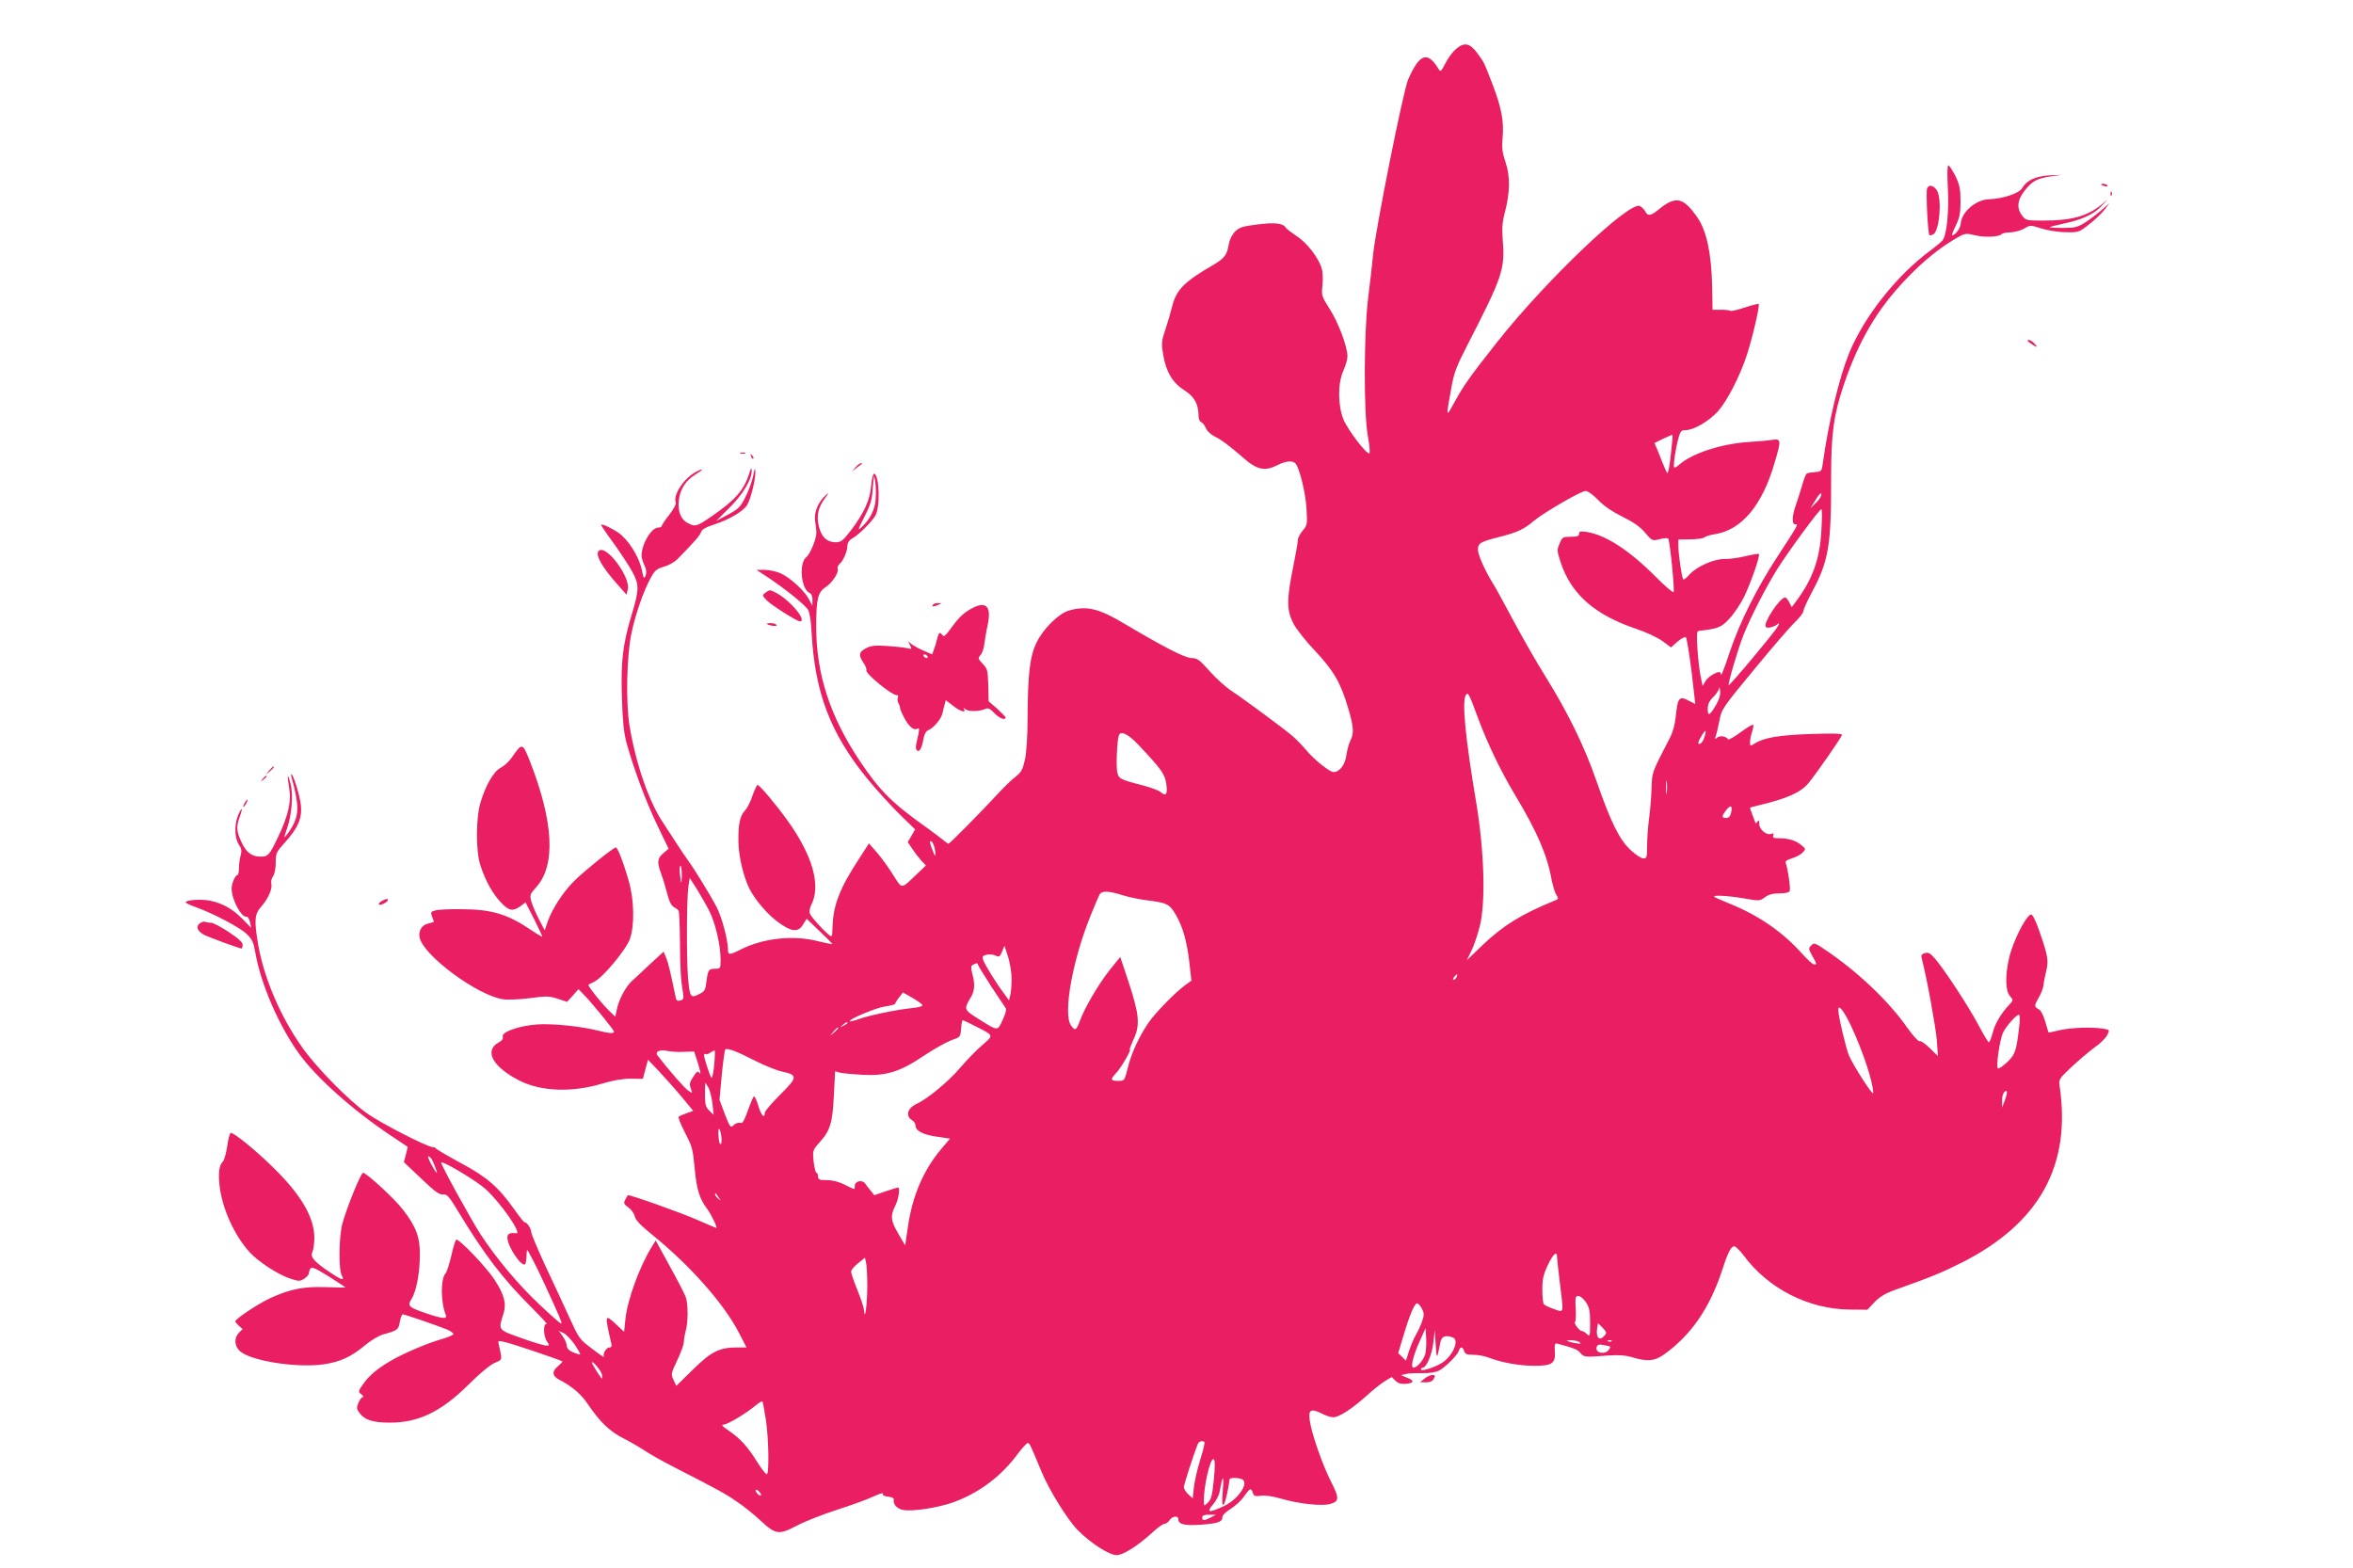 <?xml version="1.0" standalone="no"?>
<!DOCTYPE svg PUBLIC "-//W3C//DTD SVG 20010904//EN"
 "http://www.w3.org/TR/2001/REC-SVG-20010904/DTD/svg10.dtd">
<svg version="1.0" xmlns="http://www.w3.org/2000/svg"
 width="1280pt" height="853pt" viewBox="0 0 1280 853"
 preserveAspectRatio="xMidYMid meet">
<g transform="translate(0,853) scale(0.1,-0.1)"
fill="#e91e63" stroke="none">
<path d="M7921 8264 c-18 -15 -44 -50 -58 -78 -23 -45 -27 -49 -37 -32 -60
100 -104 85 -166 -57 -26 -58 -174 -799 -190 -947 -6 -58 -18 -168 -28 -245
-23 -193 -24 -624 -1 -748 9 -48 13 -90 8 -93 -14 -8 -118 128 -141 185 -31
78 -31 197 0 265 12 27 22 61 22 77 0 52 -49 184 -96 257 -45 71 -46 75 -40
130 3 31 2 72 -4 91 -16 57 -81 142 -137 177 -28 19 -55 39 -58 45 -16 25 -59
30 -154 18 -82 -10 -99 -16 -123 -39 -15 -16 -29 -43 -33 -66 -10 -61 -23 -78
-83 -114 -163 -94 -204 -137 -227 -232 -7 -29 -23 -84 -36 -122 -21 -63 -22
-74 -11 -138 16 -92 51 -151 116 -192 54 -34 76 -75 76 -140 0 -15 6 -29 14
-32 8 -3 19 -18 26 -33 6 -16 27 -35 47 -45 36 -17 81 -51 157 -117 75 -66
117 -74 186 -39 45 23 83 26 98 8 22 -28 54 -158 59 -243 5 -87 5 -92 -21
-122 -14 -17 -26 -40 -26 -52 0 -12 -12 -79 -26 -149 -35 -172 -35 -232 1
-302 15 -30 69 -99 120 -152 102 -109 139 -174 180 -314 29 -99 31 -134 11
-173 -8 -15 -18 -51 -22 -80 -7 -52 -37 -91 -70 -91 -21 0 -105 67 -149 120
-22 26 -56 61 -75 77 -55 46 -269 204 -330 244 -31 20 -84 68 -119 107 -56 63
-68 72 -98 72 -36 0 -152 60 -363 185 -141 85 -208 101 -304 74 -55 -15 -140
-98 -177 -174 -37 -75 -48 -172 -49 -410 0 -95 -6 -187 -14 -225 -12 -56 -19
-69 -51 -95 -21 -16 -61 -55 -89 -85 -91 -99 -270 -280 -276 -280 -3 0 -19 11
-35 25 -17 13 -51 39 -76 57 -196 139 -260 202 -371 367 -163 244 -238 474
-238 733 0 148 9 186 50 213 37 24 74 80 67 100 -3 7 1 19 10 27 20 16 43 70
43 101 0 14 10 29 28 39 37 22 101 86 124 123 27 45 22 223 -7 228 -5 1 -13
-28 -16 -64 -6 -79 -38 -148 -109 -243 -45 -58 -55 -66 -84 -66 -47 0 -77 28
-91 85 -15 57 -5 104 33 155 23 32 24 33 3 15 -40 -35 -64 -93 -57 -139 4 -23
7 -50 7 -61 2 -32 -33 -119 -55 -136 -42 -34 -28 -177 20 -196 8 -3 14 -18 14
-37 l-1 -31 -19 36 c-24 46 -101 116 -153 140 -23 10 -62 19 -87 19 l-45 0 70
-46 c92 -62 191 -142 210 -170 9 -14 17 -60 20 -126 18 -325 101 -544 298
-788 47 -58 126 -145 175 -194 l90 -88 -20 -35 -20 -34 25 -37 c13 -20 36 -49
49 -64 l25 -26 -46 -44 c-93 -88 -81 -88 -134 -5 -25 40 -65 95 -88 121 l-42
48 -54 -84 c-104 -158 -141 -253 -144 -369 -2 -59 -2 -59 -23 -42 -39 34 -96
98 -101 115 -3 9 0 30 8 45 54 105 8 268 -128 458 -65 90 -153 195 -164 195
-4 0 -16 -26 -27 -57 -10 -32 -29 -69 -41 -82 -28 -29 -38 -75 -36 -173 1 -76
28 -189 60 -253 31 -61 96 -137 155 -181 74 -54 110 -58 137 -13 l19 31 71
-68 c39 -37 70 -68 69 -70 -2 -1 -39 6 -83 17 -133 33 -295 15 -417 -47 -59
-30 -68 -30 -68 0 0 52 -32 172 -60 228 -30 60 -125 214 -157 257 -10 13 -36
52 -58 86 -22 34 -58 88 -79 121 -77 115 -148 322 -182 529 -20 124 -15 379
11 500 21 101 65 228 102 296 24 46 34 54 74 66 26 7 60 26 75 42 91 93 122
128 128 147 4 14 26 26 74 42 78 25 154 70 176 104 19 31 46 137 45 179 -1 29
-3 26 -11 -16 -5 -27 -23 -79 -41 -115 -29 -58 -38 -68 -96 -99 l-65 -35 70
70 c73 71 125 157 123 203 0 21 -3 18 -13 -14 -29 -92 -77 -146 -205 -234 -82
-56 -89 -58 -130 -36 -38 19 -55 64 -48 126 7 59 38 106 92 139 43 26 46 36 5
15 -69 -35 -130 -127 -114 -170 3 -7 -13 -37 -35 -65 -23 -29 -41 -56 -41 -61
0 -5 -9 -9 -19 -9 -38 0 -91 -90 -91 -153 0 -11 7 -34 15 -51 11 -23 13 -40 7
-57 -8 -21 -11 -18 -21 33 -15 70 -74 164 -127 200 -40 27 -94 52 -94 42 0 -3
31 -49 70 -102 38 -53 84 -123 101 -155 37 -69 36 -96 -5 -232 -48 -160 -59
-251 -53 -445 4 -131 10 -194 25 -250 38 -138 103 -314 166 -446 l63 -131 -28
-24 c-33 -27 -36 -49 -13 -110 9 -24 24 -73 33 -108 10 -42 23 -68 36 -75 11
-6 23 -15 26 -19 4 -5 7 -82 8 -170 1 -151 4 -203 17 -283 4 -26 1 -33 -16
-37 -15 -4 -21 0 -24 16 -29 139 -40 187 -52 216 l-14 34 -73 -67 c-39 -38
-85 -79 -100 -93 -33 -30 -73 -105 -82 -157 l-8 -37 -34 33 c-39 37 -118 137
-112 141 2 2 17 9 33 17 48 25 173 175 193 233 25 72 23 208 -5 308 -29 104
-62 189 -72 189 -12 0 -162 -120 -223 -179 -59 -57 -121 -151 -146 -220 l-18
-52 -30 58 c-17 32 -36 76 -42 97 -10 37 -9 41 28 82 105 119 92 354 -36 682
-41 103 -42 103 -99 21 -15 -22 -42 -46 -59 -55 -38 -18 -83 -95 -111 -189
-26 -86 -26 -270 0 -345 29 -86 64 -148 108 -196 45 -49 66 -54 109 -24 l28
21 46 -90 c25 -50 45 -93 45 -96 0 -3 -26 12 -57 33 -132 90 -217 115 -383
116 -63 1 -127 -2 -142 -7 -25 -6 -26 -10 -18 -33 6 -14 10 -27 10 -28 0 -2
-14 -6 -30 -10 -35 -6 -56 -42 -47 -78 25 -100 315 -313 453 -334 27 -4 90 -1
146 6 89 12 105 12 151 -3 l52 -17 31 34 31 35 31 -32 c48 -50 162 -190 162
-199 0 -12 -25 -10 -89 6 -91 23 -247 39 -329 33 -98 -7 -195 -41 -187 -66 3
-12 -3 -22 -21 -31 -83 -45 -35 -134 113 -209 117 -59 285 -65 448 -16 60 18
112 27 156 27 l66 -1 14 52 14 52 62 -65 c33 -36 89 -98 123 -139 l61 -74 -36
-13 c-20 -7 -39 -15 -43 -19 -4 -3 10 -39 30 -78 45 -88 46 -89 58 -213 10
-104 26 -157 66 -209 22 -29 59 -105 50 -105 -2 0 -48 20 -103 44 -91 40 -373
140 -378 134 -1 -2 -7 -13 -14 -25 -10 -19 -7 -24 18 -42 15 -11 31 -33 34
-48 4 -20 32 -49 96 -101 203 -164 388 -373 469 -529 l43 -83 -49 0 c-98 0
-143 -22 -242 -120 l-91 -89 -15 32 c-15 31 -14 35 20 107 20 41 36 86 36 100
0 14 5 41 10 60 14 47 14 148 0 185 -6 17 -45 92 -87 168 l-76 139 -24 -39
c-66 -108 -131 -288 -141 -391 l-7 -67 -47 44 c-58 53 -59 51 -23 -106 4 -16
1 -23 -9 -23 -18 0 -40 -36 -30 -51 3 -6 -25 13 -64 43 -70 52 -72 55 -128
178 -32 69 -90 196 -131 282 -40 87 -73 166 -73 175 -1 20 -24 55 -35 53 -4
-1 -30 32 -58 72 -87 122 -148 175 -292 252 -72 39 -131 74 -133 78 -2 4 -11
8 -19 8 -28 0 -276 127 -353 181 -100 69 -280 252 -358 364 -116 164 -205 372
-237 553 -23 134 -21 168 16 210 39 44 62 98 55 126 -3 12 2 30 10 40 8 12 14
42 14 74 0 51 3 57 49 108 71 78 95 132 88 202 -5 52 -44 178 -53 170 -2 -2 3
-25 11 -51 8 -26 17 -74 21 -106 7 -63 -9 -111 -55 -171 -18 -23 -18 -21 1 35
26 74 34 186 18 244 -16 60 -19 48 -7 -26 13 -75 -5 -153 -65 -276 -43 -89
-50 -97 -90 -97 -48 0 -77 21 -103 76 -29 61 -31 86 -10 143 18 51 11 54 -10
5 -21 -51 -19 -123 4 -158 15 -22 17 -35 10 -60 -5 -17 -9 -48 -9 -68 0 -21
-4 -38 -8 -38 -12 0 -32 -46 -32 -73 0 -61 53 -160 82 -154 6 1 14 -12 18 -30
l7 -31 -47 48 c-53 54 -106 85 -176 100 -45 10 -134 5 -134 -9 0 -3 24 -15 53
-25 95 -34 240 -110 278 -146 31 -30 38 -45 48 -102 29 -169 127 -396 237
-549 95 -132 294 -309 501 -447 l91 -61 -10 -42 -11 -41 94 -89 c74 -71 99
-89 119 -87 22 3 32 -9 86 -98 140 -231 240 -361 390 -511 56 -56 96 -99 88
-96 -20 7 -19 -66 2 -95 14 -21 14 -22 -5 -22 -11 0 -72 18 -135 41 -129 46
-126 41 -97 134 17 53 4 102 -48 182 -43 68 -196 227 -209 219 -5 -3 -17 -42
-27 -88 -11 -46 -25 -89 -31 -95 -28 -29 -27 -158 1 -226 10 -24 -16 -22 -105
8 -99 34 -105 40 -81 79 26 42 45 142 45 241 1 94 -21 153 -91 243 -44 59
-200 202 -218 202 -12 0 -89 -190 -113 -278 -18 -69 -21 -247 -3 -280 17 -31
2 -28 -65 17 -85 57 -108 84 -95 109 6 12 11 47 11 79 -1 111 -71 232 -222
380 -96 95 -218 194 -233 190 -5 -2 -14 -35 -19 -73 -6 -38 -16 -75 -23 -82
-21 -21 -26 -59 -19 -129 13 -123 79 -271 163 -364 47 -52 156 -123 220 -144
49 -16 55 -16 78 -1 14 9 25 22 25 29 0 6 4 18 9 26 7 11 27 2 100 -43 50 -32
91 -59 91 -60 0 -1 -48 0 -107 2 -121 4 -193 -10 -301 -59 -64 -29 -192 -114
-192 -127 0 -4 9 -15 20 -25 l20 -17 -20 -20 c-27 -27 -26 -71 4 -99 57 -54
308 -94 456 -73 91 13 151 41 230 107 30 25 73 50 95 56 77 21 83 25 90 68 4
23 11 41 16 41 11 0 191 -62 242 -83 21 -9 36 -21 33 -26 -4 -5 -32 -17 -64
-26 -75 -21 -209 -78 -275 -117 -76 -44 -120 -82 -152 -128 -27 -39 -28 -41
-9 -55 10 -8 14 -15 8 -15 -6 0 -17 -14 -24 -31 -11 -27 -11 -34 7 -57 26 -36
73 -51 158 -51 159 -2 283 58 431 204 58 59 118 108 143 120 46 20 44 12 24
102 -5 20 -3 21 34 12 39 -8 304 -98 312 -105 2 -2 -8 -13 -22 -25 -36 -28
-34 -55 6 -75 71 -37 119 -78 158 -137 63 -93 117 -145 193 -183 37 -19 89
-49 114 -66 26 -18 103 -61 172 -96 234 -120 265 -137 330 -182 36 -24 92 -69
125 -100 85 -79 101 -81 199 -30 43 23 142 62 220 87 78 25 166 57 197 72 32
15 55 22 52 15 -3 -8 7 -14 29 -16 20 -2 32 -8 30 -16 -5 -25 18 -50 50 -56
52 -10 193 12 278 43 138 51 258 141 348 264 24 31 47 57 53 57 10 0 16 -14
73 -152 43 -104 140 -261 199 -322 70 -71 171 -136 212 -136 35 0 119 54 197
126 26 24 54 44 62 44 9 0 21 9 28 20 15 23 48 27 48 5 0 -28 37 -36 128 -29
90 7 112 15 112 43 0 9 21 28 45 43 24 15 57 45 72 67 32 46 39 49 48 20 6
-18 13 -20 42 -16 23 4 65 -2 117 -17 93 -27 217 -40 260 -28 52 14 53 31 7
121 -46 90 -106 261 -116 333 -9 59 6 68 64 39 22 -12 51 -21 64 -21 31 0 102
46 181 117 35 32 80 68 100 80 l37 22 20 -20 c14 -14 30 -19 57 -17 47 4 47
19 2 35 -19 7 -30 12 -25 13 6 1 19 4 30 7 11 2 48 4 82 3 38 -1 73 5 91 14
34 18 100 83 108 108 7 24 21 23 29 -2 5 -16 15 -20 50 -20 25 0 62 -7 82 -15
70 -27 167 -45 249 -45 99 0 117 13 112 81 -2 35 0 43 12 40 91 -24 114 -33
128 -52 19 -22 22 -23 148 -13 59 4 94 2 134 -10 82 -24 120 -21 171 15 149
106 250 253 319 464 29 91 47 125 64 125 8 0 30 -22 50 -48 133 -181 353 -294
578 -296 l96 -1 39 41 c26 28 58 47 103 64 206 73 266 98 373 152 422 214 595
528 531 960 -5 36 -3 40 64 103 39 36 95 84 125 106 31 21 62 52 70 68 14 29
14 29 -22 35 -62 10 -174 6 -236 -8 -33 -8 -60 -14 -61 -13 -1 1 -9 28 -18 59
-10 35 -24 62 -36 68 -25 13 -25 20 2 66 12 20 22 48 24 63 1 14 8 49 15 78
14 58 10 82 -39 223 -18 52 -35 85 -43 85 -20 0 -74 -96 -106 -189 -35 -103
-39 -222 -9 -255 19 -21 19 -22 -6 -49 -44 -47 -77 -103 -89 -154 -7 -26 -16
-48 -20 -48 -4 0 -29 42 -56 93 -53 100 -183 299 -236 361 -27 31 -37 37 -56
31 -19 -6 -22 -11 -16 -33 27 -103 75 -368 81 -440 l6 -87 -45 44 c-25 24 -50
41 -55 37 -6 -3 -35 29 -65 71 -101 145 -266 302 -439 420 -64 44 -70 46 -85
30 -16 -16 -15 -19 5 -56 26 -45 27 -50 9 -47 -8 1 -35 26 -62 56 -103 116
-233 207 -386 270 -49 20 -91 38 -93 41 -11 11 68 7 153 -7 92 -16 94 -16 122
5 20 15 43 21 79 21 33 0 52 5 56 13 5 15 -10 120 -21 149 -5 13 2 19 34 29
22 7 49 21 58 32 17 18 17 20 -11 42 -31 24 -67 35 -122 35 -26 0 -32 3 -28
15 5 11 2 13 -10 9 -26 -10 -66 23 -66 54 0 20 -3 23 -10 12 -7 -12 -10 -11
-15 5 -4 11 -11 30 -16 43 -5 13 -9 25 -9 27 0 2 19 8 43 13 156 37 232 70
275 122 41 49 182 252 182 262 0 8 -46 9 -172 5 -172 -6 -254 -20 -305 -53
-22 -14 -23 -13 -23 9 0 13 5 38 11 56 6 18 9 35 6 38 -4 3 -34 -15 -69 -41
-34 -25 -64 -42 -67 -38 -12 17 -44 22 -59 10 -13 -11 -15 -10 -9 6 4 10 13
48 20 84 12 64 15 69 190 281 98 119 198 235 223 258 24 23 44 50 44 58 0 9
22 58 49 108 89 167 103 251 102 621 0 237 14 339 69 503 82 241 181 409 337
573 93 98 183 171 276 225 47 27 50 27 102 15 53 -13 132 -9 144 7 3 4 25 9
48 9 24 1 58 11 75 21 32 19 34 19 93 0 33 -10 92 -20 131 -20 71 -2 73 -1
129 43 32 25 70 61 84 80 l26 35 -43 -38 c-24 -21 -65 -52 -90 -68 -40 -25
-55 -29 -121 -29 -41 0 -72 2 -70 4 2 3 36 11 76 20 97 20 164 51 204 94 l34
36 -34 -28 c-79 -63 -162 -86 -317 -86 -88 0 -94 1 -113 26 -33 42 -27 88 16
141 41 50 63 62 143 74 l55 8 -67 -3 c-74 -4 -125 -28 -147 -69 -15 -28 -107
-59 -182 -61 -71 -2 -149 -70 -153 -133 -1 -24 -29 -62 -47 -63 -3 0 6 24 20
52 21 44 26 67 26 133 0 67 -5 89 -28 138 -16 31 -33 57 -38 57 -6 0 -7 -46
-3 -122 7 -128 -6 -259 -29 -286 -7 -8 -36 -33 -65 -54 -184 -136 -360 -358
-443 -559 -54 -134 -111 -369 -143 -599 -6 -44 -8 -46 -43 -48 -20 -2 -40 -5
-44 -8 -5 -2 -16 -30 -25 -62 -9 -31 -25 -82 -36 -113 -21 -60 -21 -106 0
-101 17 3 10 -9 -99 -176 -110 -167 -205 -357 -258 -515 -37 -112 -51 -144
-51 -120 0 21 -62 -11 -81 -40 l-17 -29 -10 49 c-6 26 -14 93 -18 149 -5 82
-4 101 7 102 107 12 123 19 168 68 26 28 61 81 79 118 37 77 88 223 80 232 -3
3 -37 -3 -74 -12 -38 -9 -89 -16 -113 -15 -57 1 -152 -41 -191 -85 -16 -19
-31 -30 -34 -25 -8 12 -26 139 -26 181 l0 35 65 1 c35 0 70 5 77 11 7 6 32 13
56 17 146 22 259 157 326 390 37 125 36 130 -16 123 -24 -4 -83 -9 -133 -12
-149 -11 -307 -64 -374 -126 -11 -10 -22 -15 -24 -11 -6 9 8 103 24 160 10 36
15 42 38 42 45 0 128 49 177 103 51 58 121 195 157 307 31 95 71 269 64 276
-3 3 -37 -6 -76 -19 -39 -13 -74 -21 -77 -18 -3 3 -27 6 -52 6 l-46 0 -2 125
c-4 181 -30 302 -79 375 -79 114 -119 122 -215 43 -41 -33 -56 -35 -70 -8 -6
11 -19 24 -29 29 -56 30 -513 -406 -776 -739 -153 -194 -183 -237 -234 -330
-46 -83 -46 -86 -15 85 13 75 27 113 85 225 192 374 206 414 194 570 -5 65 -3
100 10 150 30 113 31 200 5 277 -18 54 -21 79 -16 133 8 88 -6 162 -52 284
-52 135 -48 125 -85 176 -41 56 -71 62 -116 24z m1168 -2208 c-6 -59 -15 -104
-19 -99 -4 4 -14 26 -23 48 -8 22 -23 57 -31 78 l-16 37 47 23 c27 13 49 22
51 21 2 -1 -2 -50 -9 -108z m-4326 -246 c-5 -56 -31 -106 -78 -150 -20 -19
-18 -10 17 58 34 67 42 93 46 159 6 74 6 76 13 33 4 -25 5 -70 2 -100z m3930
1 c31 -33 77 -64 133 -92 59 -29 97 -55 123 -87 39 -45 39 -45 80 -35 23 6 43
7 46 3 9 -14 36 -281 29 -291 -3 -5 -47 33 -98 84 -142 143 -270 226 -373 243
-36 5 -43 4 -43 -10 0 -12 -10 -16 -46 -16 -42 0 -46 -2 -60 -37 -15 -34 -14
-41 5 -100 57 -175 186 -288 412 -364 52 -17 115 -47 142 -66 l47 -35 36 32
c20 17 40 28 45 23 7 -7 29 -157 44 -300 l7 -63 -29 15 c-60 32 -66 24 -78
-90 -3 -33 -16 -80 -29 -105 -104 -202 -98 -185 -102 -283 -2 -51 -8 -125 -14
-165 -5 -40 -10 -105 -10 -143 0 -63 -2 -69 -20 -69 -12 0 -43 21 -70 46 -61
57 -107 150 -185 374 -65 188 -155 373 -281 575 -48 77 -125 212 -172 300 -47
88 -95 176 -107 195 -45 72 -85 160 -85 189 0 37 11 43 120 71 97 25 129 40
186 88 55 45 254 161 279 161 11 1 41 -20 68 -48z m1187 -15 l-32 -31 29 46
c17 29 29 41 31 32 2 -9 -10 -30 -28 -47z m28 -153 c-8 -154 -48 -264 -136
-382 l-25 -34 -14 27 c-7 14 -17 26 -22 26 -28 0 -120 -138 -106 -160 6 -10
44 -2 64 14 12 9 12 7 2 -12 -17 -31 -262 -324 -267 -319 -6 6 53 206 82 277
39 96 119 252 180 351 60 96 231 329 242 329 4 0 4 -53 0 -117z m-573 -948
c-35 -59 -45 -64 -45 -21 0 25 8 43 30 64 17 17 31 39 32 49 0 10 3 4 5 -14 3
-22 -4 -46 -22 -78z m-1296 -68 c52 -141 127 -296 204 -424 119 -198 174 -326
197 -456 7 -34 18 -72 26 -85 14 -21 13 -23 -13 -33 -178 -73 -277 -134 -391
-243 l-83 -80 25 51 c14 28 35 90 47 139 31 131 23 405 -20 664 -60 357 -79
555 -57 589 12 18 17 8 65 -122z m1232 -110 c-6 -18 -18 -34 -26 -34 -10 0 -9
9 8 38 26 45 33 43 18 -4z m-3078 -39 c127 -135 144 -159 152 -215 7 -56 -2
-67 -34 -40 -9 8 -52 23 -96 35 -125 32 -131 36 -138 76 -6 35 0 167 9 194 9
30 50 10 107 -50z m2874 -260 c-2 -18 -4 -6 -4 27 0 33 2 48 4 33 2 -15 2 -42
0 -60z m349 -113 c-4 -16 -13 -25 -26 -25 -26 0 -25 11 2 45 24 30 34 21 24
-20z m-4331 -192 c9 -50 2 -49 -16 2 -12 32 -13 42 -3 38 6 -2 15 -20 19 -40z
m-1376 -145 c-1 -55 -5 -50 -11 15 -2 20 0 37 4 37 4 0 7 -24 7 -52z m150
-195 c33 -65 61 -186 61 -263 0 -49 -1 -50 -29 -50 -36 0 -40 -6 -48 -70 -5
-43 -10 -53 -34 -65 -53 -28 -56 -23 -66 83 -9 108 -8 432 2 501 l7 45 39 -61
c21 -34 52 -88 68 -120z m2248 87 c35 -11 99 -24 143 -29 99 -13 113 -20 146
-77 38 -64 61 -146 74 -260 l11 -99 -28 -20 c-56 -39 -166 -152 -205 -208 -53
-78 -94 -167 -114 -250 -16 -65 -18 -67 -49 -67 -45 0 -47 7 -13 43 28 30 84
127 74 127 -3 0 6 24 19 53 38 79 33 135 -23 307 l-48 144 -56 -69 c-61 -77
-136 -204 -163 -277 -20 -54 -27 -58 -49 -26 -45 64 10 363 111 608 19 47 39
93 44 103 12 22 48 22 126 -3z m-604 -455 c0 -33 -3 -73 -7 -88 l-7 -29 -32
44 c-40 53 -95 143 -108 174 -7 20 -5 25 17 30 14 4 36 2 49 -4 21 -10 24 -7
36 21 l13 32 20 -60 c10 -33 19 -87 19 -120z m-183 77 c0 -4 33 -57 72 -118
40 -60 76 -114 80 -120 4 -6 -4 -34 -18 -63 -28 -61 -23 -62 -131 6 -80 50
-81 53 -42 117 21 35 24 73 8 130 -8 31 -8 41 3 47 17 11 28 11 28 1z m2604
-67 c-4 -8 -11 -15 -16 -15 -6 0 -5 6 2 15 7 8 14 15 16 15 2 0 1 -7 -2 -15z
m-2906 -153 c2 -6 -23 -13 -65 -17 -78 -8 -223 -38 -285 -60 -23 -8 -44 -13
-45 -11 -10 10 145 75 192 81 30 4 55 11 55 15 0 4 9 19 21 34 l21 27 51 -29
c28 -16 53 -34 55 -40z m5050 -110 c65 -137 122 -310 122 -368 0 -19 -102 139
-131 202 -16 36 -59 217 -59 251 0 33 31 -7 68 -85z m917 1 c-16 -142 -22
-159 -67 -202 -24 -22 -46 -37 -50 -33 -11 11 11 161 29 196 17 35 72 96 86
96 4 0 6 -26 2 -57z m-5682 -4 c106 -54 104 -49 41 -104 -31 -26 -85 -82 -121
-124 -66 -77 -177 -169 -242 -199 -44 -21 -55 -63 -22 -84 12 -7 21 -20 21
-29 0 -30 38 -51 113 -62 l75 -11 -49 -58 c-98 -117 -157 -257 -181 -428 l-14
-95 -37 63 c-42 72 -45 97 -17 152 18 36 28 100 15 100 -3 0 -33 -9 -68 -21
l-61 -21 -19 24 c-11 12 -25 31 -31 40 -16 22 -56 13 -56 -13 0 -23 5 -24 -54
6 -32 16 -66 25 -98 25 -41 0 -48 3 -48 20 0 11 -4 20 -9 20 -4 0 -11 28 -15
61 -6 60 -5 62 30 102 60 65 73 108 80 257 l7 132 26 -7 c14 -4 70 -9 123 -12
130 -7 206 17 337 106 53 35 119 72 146 82 49 17 50 18 53 63 2 25 6 46 9 46
3 0 33 -14 66 -31z m-693 16 c0 -2 -10 -9 -22 -15 -22 -11 -22 -10 -4 4 21 17
26 19 26 11z m-50 -28 c0 -2 -10 -12 -22 -23 l-23 -19 19 23 c18 21 26 27 26
19z m-449 -179 c47 -24 111 -50 142 -57 88 -19 87 -31 -9 -126 -46 -46 -84
-90 -84 -99 0 -35 -20 -13 -35 39 -9 30 -20 53 -24 51 -4 -3 -18 -37 -32 -75
-13 -39 -28 -70 -34 -70 -21 3 -34 -1 -48 -15 -12 -13 -18 -4 -44 63 l-29 78
12 132 c7 72 16 136 19 141 7 12 61 -8 166 -62z m-391 50 l56 2 22 -68 c11
-37 16 -60 9 -51 -11 15 -15 13 -36 -19 -20 -30 -22 -41 -13 -64 10 -27 10
-27 -14 -11 -19 12 -104 109 -167 191 -16 21 12 34 53 25 19 -4 60 -7 90 -5z
m165 -73 c-4 -42 -11 -73 -15 -68 -8 9 -40 106 -40 123 0 6 4 9 9 6 4 -3 17 1
27 9 10 7 21 12 22 10 2 -2 1 -38 -3 -80z m-30 -124 c8 -16 17 -56 21 -88 l6
-58 -23 23 c-20 19 -24 32 -24 87 0 36 1 65 2 65 1 0 9 -13 18 -29z m7051 -67
l-15 -39 0 36 c-1 19 5 41 11 47 19 19 20 1 4 -44z m-6983 -191 c4 -21 3 -41
-2 -46 -5 -5 -10 11 -12 37 -5 55 6 61 14 9z m-1573 -132 c14 -28 30 -71 26
-71 -3 0 -16 20 -29 45 -14 25 -22 45 -17 45 5 0 14 -9 20 -19z m292 -160 c84
-77 200 -245 166 -240 -34 4 -48 -2 -48 -23 0 -48 78 -164 97 -145 3 4 7 23 7
42 1 19 2 35 3 35 5 0 47 -81 93 -180 85 -183 100 -220 92 -220 -4 0 -57 46
-117 103 -116 109 -235 251 -322 384 -49 76 -213 373 -213 388 0 16 189 -96
242 -144z m1268 -46 c14 -19 14 -19 -2 -6 -10 7 -18 18 -18 24 0 6 1 8 3 6 1
-2 9 -13 17 -24z m4560 -322 c0 -10 7 -72 15 -138 22 -178 24 -166 -32 -146
-27 9 -51 21 -55 26 -4 6 -8 42 -8 80 0 57 6 82 30 133 29 61 50 79 50 45z
m-3752 -158 c0 -93 -13 -200 -17 -135 -1 14 -17 63 -36 110 -19 47 -35 92 -35
102 0 9 17 30 38 46 l37 30 6 -26 c4 -15 7 -72 7 -127z m3910 -90 c18 -28 22
-49 22 -111 0 -74 -1 -76 -18 -61 -10 10 -23 17 -29 17 -6 0 -18 12 -28 26 -9
15 -13 24 -8 21 4 -3 7 28 5 69 -4 67 -2 74 14 74 11 0 29 -16 42 -35z m-893
-34 c13 -26 13 -34 0 -72 -8 -23 -24 -56 -34 -73 -10 -17 -26 -55 -36 -85
l-17 -53 -21 21 -21 20 28 93 c33 112 61 178 75 178 6 0 17 -13 26 -29z m995
-145 c-28 -34 -49 -15 -42 37 l5 29 25 -25 c21 -22 23 -28 12 -41z m-975 -95
c-6 -34 -45 -81 -66 -81 -17 0 -3 62 34 144 l32 71 3 -50 c2 -27 0 -65 -3 -84z
m-4629 45 c18 -27 32 -52 30 -54 -2 -2 -19 3 -38 11 -23 10 -34 21 -35 37 -1
13 -11 36 -23 52 l-20 28 26 -12 c14 -7 41 -35 60 -62z m4697 -48 c4 17 10 46
13 62 6 31 29 39 68 24 35 -14 2 -94 -55 -135 -36 -25 -119 -52 -119 -39 0 6
4 10 9 10 21 0 50 69 58 135 l8 70 5 -80 c4 -65 6 -74 13 -47z m767 62 c12 -8
11 -10 -5 -9 -11 1 -31 5 -45 9 -24 8 -24 8 5 9 17 0 37 -4 45 -9z m177 4 c-3
-3 -12 -4 -19 -1 -8 3 -5 6 6 6 11 1 17 -2 13 -5z m-8 -30 c2 -2 -2 -10 -9
-19 -23 -27 -76 -13 -64 18 4 12 14 15 37 10 18 -3 34 -7 36 -9z m-5484 -154
c1 -11 1 -20 0 -20 -5 0 -55 80 -55 87 0 17 54 -48 55 -67z m891 -242 c16
-104 19 -298 5 -298 -5 0 -28 29 -50 64 -54 87 -95 131 -155 172 -37 25 -45
34 -30 34 21 0 125 62 178 107 16 13 31 22 33 19 3 -2 11 -46 19 -98z m2386
-123 c3 -3 -7 -45 -22 -93 -15 -48 -31 -115 -35 -150 l-7 -63 -24 22 c-13 12
-24 30 -24 39 0 14 54 180 75 233 7 16 26 23 37 12z m51 -205 c-8 -82 -14
-106 -31 -123 -21 -21 -22 -21 -23 -2 -4 80 36 254 54 236 7 -7 7 -41 0 -111z
m48 -68 c-10 -122 18 -71 38 71 1 9 43 9 65 1 45 -17 -16 -110 -98 -148 -79
-37 -96 -35 -58 9 17 19 34 52 37 72 17 96 24 94 16 -5z m-2511 -14 c0 -6 -7
-5 -15 2 -8 7 -15 17 -15 22 0 6 7 5 15 -2 8 -7 15 -17 15 -22z m2446 -123
c-36 -19 -46 -19 -46 0 0 11 11 15 38 15 l37 0 -29 -15z"/>
<path d="M11430 7526 c0 -2 9 -6 20 -9 11 -3 18 -1 14 4 -5 9 -34 13 -34 5z"/>
<path d="M10483 7504 c-7 -18 4 -245 13 -253 3 -3 13 0 22 5 33 21 47 195 18
239 -19 28 -44 33 -53 9z"/>
<path d="M11481 7474 c0 -11 3 -14 6 -6 3 7 2 16 -1 19 -3 4 -6 -2 -5 -13z"/>
<path d="M11030 6676 c0 -2 11 -11 25 -20 28 -19 33 -15 9 8 -14 15 -34 22
-34 12z"/>
<path d="M4028 6063 c6 -2 18 -2 25 0 6 3 1 5 -13 5 -14 0 -19 -2 -12 -5z"/>
<path d="M4086 6047 c3 -10 9 -15 12 -12 3 3 0 11 -7 18 -10 9 -11 8 -5 -6z"/>
<path d="M4654 5988 l-19 -23 25 20 c14 11 27 21 29 22 2 2 0 3 -6 3 -5 0 -18
-10 -29 -22z"/>
<path d="M3257 5533 c-21 -20 18 -89 107 -188 l44 -50 7 28 c17 67 -120 249
-158 210z"/>
<path d="M4164 5306 c-19 -14 -18 -15 6 -41 24 -26 165 -115 181 -115 42 0
-50 112 -124 152 -39 21 -39 21 -63 4z"/>
<path d="M5075 5240 c-7 -12 2 -12 30 0 19 8 19 9 -2 9 -12 1 -25 -3 -28 -9z"/>
<path d="M5300 5227 c-50 -24 -79 -49 -121 -107 -37 -50 -44 -57 -54 -43 -13
18 -19 12 -29 -29 -3 -15 -10 -38 -16 -52 l-9 -26 -48 21 c-26 11 -57 28 -67
37 -18 16 -18 16 -6 -7 12 -23 11 -23 -16 -17 -16 4 -65 9 -109 12 -65 4 -87
2 -115 -13 -39 -20 -41 -39 -10 -83 9 -14 15 -30 13 -36 -7 -19 146 -143 169
-136 4 1 5 -5 2 -13 -3 -8 -2 -20 2 -27 5 -7 10 -22 11 -33 2 -10 15 -38 28
-61 24 -41 48 -59 66 -48 12 7 11 -8 -2 -62 -8 -31 -9 -48 -1 -56 13 -13 27
12 36 65 4 22 14 41 24 44 28 10 71 60 78 90 3 15 9 38 13 51 l6 23 39 -30
c39 -31 74 -42 60 -18 -6 8 -3 8 9 -2 17 -13 75 -12 109 3 13 6 26 0 47 -23
26 -28 61 -42 61 -24 0 4 -21 25 -46 48 l-46 40 -2 88 c-2 81 -5 89 -31 117
-25 26 -26 30 -12 45 9 8 19 37 22 63 3 26 10 66 15 89 25 106 1 143 -70 110z
m-255 -267 c3 -5 2 -10 -4 -10 -5 0 -13 5 -16 10 -3 6 -2 10 4 10 5 0 13 -4
16 -10z"/>
<path d="M4171 5136 c12 -10 60 -16 54 -6 -3 5 -18 10 -32 10 -15 0 -24 -2
-22 -4z"/>
<path d="M1464 4338 l-19 -23 23 19 c21 18 27 26 19 26 -2 0 -12 -10 -23 -22z"/>
<path d="M1429 4293 c-13 -16 -12 -17 4 -4 9 7 17 15 17 17 0 8 -8 3 -21 -13z"/>
<path d="M1330 4160 c-6 -11 -8 -20 -6 -20 3 0 10 9 16 20 6 11 8 20 6 20 -3
0 -10 -9 -16 -20z"/>
<path d="M2078 3629 c-27 -15 -21 -29 7 -16 14 7 25 15 25 20 0 10 -11 8 -32
-4z"/>
<path d="M1087 3507 c-24 -17 -13 -43 24 -63 29 -14 192 -74 203 -74 3 0 6 9
6 20 0 14 -23 35 -76 70 -42 28 -85 50 -94 50 -10 0 -24 2 -32 5 -7 3 -22 0
-31 -8z"/>
<path d="M7749 1030 l-24 -19 32 -1 c22 0 36 6 43 20 9 17 8 20 -9 20 -10 0
-29 -9 -42 -20z"/>
</g>
</svg>
